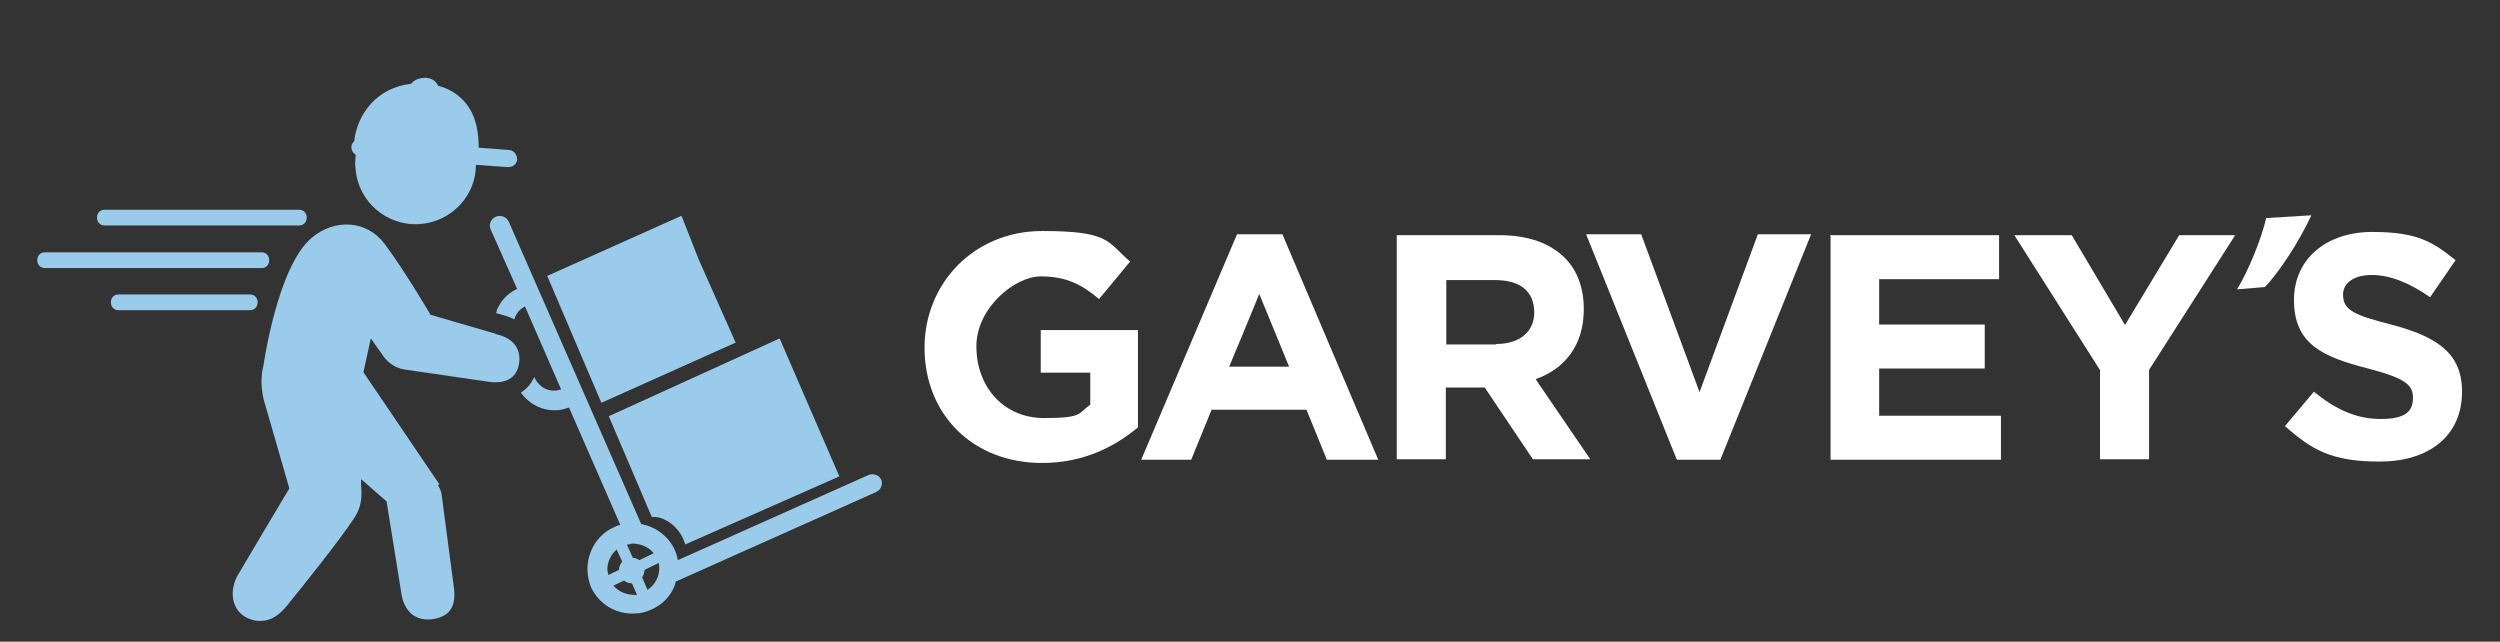 <svg width="300" height="77" viewBox="0 0 300 77" fill="none" xmlns="http://www.w3.org/2000/svg">
<rect x="0" y="0" width="300" height="77" fill="#333333" stroke="none"/>
<path d="M105.778 57.611C105.5 57 104.833 56.778 104.222 57L81.333 67.222C81.278 66.834 81.167 66.445 81 66.056C80.278 64.389 78.722 63.222 76.944 62.889L61.056 26.611C60.778 26 60.111 25.778 59.5 26C58.889 26.278 58.611 26.945 58.889 27.556L62.056 34.667C60.944 35.167 60.111 36.056 59.611 37.222C59.611 37.334 59.611 37.445 59.5 37.556L60.056 37.722C60.667 37.889 61.222 38.056 61.722 38.334C61.889 37.667 62.333 37.111 63 36.778L67.333 46.722C65.555 47.334 64.389 46 64.111 45.222C63.778 46 63.222 46.667 62.5 47.111C63.5 48.5 65.111 49.334 66.833 49.222C67.333 49.222 67.833 49.056 68.278 48.889L74.444 63C74.222 63 74 63.111 73.778 63.222C72.444 63.778 71.389 64.889 70.889 66.222C70.333 67.556 70.389 69.056 70.889 70.389C71.833 72.5 73.944 73.778 76.278 73.611C76.889 73.611 77.5 73.445 78.111 73.167C79.444 72.611 80.5 71.556 81 70.167C81 70.056 81.055 69.889 81.111 69.778L105.111 59.056C105.722 58.778 106 58.111 105.722 57.5V57.611H105.778ZM78.444 66.389L76.722 67.222C76.5 67.056 76.222 66.945 75.944 66.945L75.222 65.334C75.389 65.334 75.611 65.334 75.778 65.222C76.833 65.222 77.833 65.611 78.444 66.389ZM74 65.945L74.667 67.389C74.444 67.667 74.278 68 74.278 68.389L73 69C73 68.834 72.944 68.667 72.889 68.5C72.833 67.5 73.278 66.556 74 65.945ZM76.222 71.389C75.167 71.389 74.222 71 73.611 70.278L74.889 69.667C75.167 69.889 75.444 70 75.833 70L76.444 71.389H76.222ZM77.722 70.834L77.055 69.278C77.222 69.056 77.333 68.722 77.333 68.389L79.055 67.556C79.055 67.722 79.111 67.834 79.111 68C79.167 69.167 78.611 70.167 77.722 70.778V70.834Z" fill="#9BCBEA"/>
<path d="M42.667 18.667C42.667 19.167 42.556 19.667 42.667 20.222C42.944 24.167 46.389 27.167 50.389 26.889C54.167 26.611 57.111 23.5 57.111 19.778L60.944 20.056C61.778 20.056 62.056 19.445 62.056 19.111C62.056 18.556 61.667 18.056 61.111 18L57.444 17.722C57.444 15.889 57.111 14.222 56.333 13C55.5 11.667 54.222 10.722 52.556 10.278C52.333 9.778 51.889 9.389 51.111 9.334C50.333 9.334 49.722 9.556 49.333 10.056C45.278 10.5 42.889 13.611 42.5 16.945C42.333 17.111 42.167 17.334 42.167 17.611C42.167 18.056 42.389 18.445 42.778 18.611H42.667V18.667Z" fill="#9BCBEA"/>
<path d="M59.5 40.056L51.667 37.778C51.667 37.778 48.611 32.556 46.167 29.278C43.944 26.334 40.111 26.278 37.444 28.5C33.278 31.945 31.611 43.889 31.611 43.889C31.278 45.222 31.333 46.389 31.611 47.834L34.722 58.611C34.722 58.611 30 66.5 28.611 68.889C27.5 70.722 27.722 73 29.389 74C30.056 74.389 30.722 74.556 31.389 74.5C32.5 74.5 33.556 73.778 34.444 72.667C36.333 70.334 40.722 64.889 42.5 62.167C43.389 60.834 43.444 59.667 43.333 58.278V57.5L46.389 60.167L48.222 71.556C48.667 73.611 50.111 74.611 52.056 74.278C53.833 73.945 54.833 72.945 54.444 70.334C54.111 67.834 53 59.389 53 59.389C53 59.056 52.778 58.611 52.556 58.222L52.722 58.111L43.611 44.667L44.5 40.611L46.111 42.889C46.722 43.667 47.556 44.167 48.5 44.334L58.778 45.834C60.556 46.056 62 45.445 62.278 43.667C62.611 41.722 61.389 40.5 59.556 40.111H59.5V40.056Z" fill="#9BCBEA"/>
<path d="M78.222 62.056C79.555 61.834 81.667 63.222 82.222 65.334L100.722 57.167L93.555 40.611L73.055 49.945L78.222 62.056Z" fill="#9BCBEA"/>
<path d="M88.278 41.111L83.833 31.111L81.778 25.889L65.667 33.111L72.167 48.334L88.278 41.111Z" fill="#9BCBEA"/>
<path d="M31.333 30.278H5.389C4.167 30.278 4.167 32.167 5.389 32.167H31.389C32.611 32.167 32.611 30.278 31.389 30.278H31.333Z" fill="#9BCBEA"/>
<path d="M12.556 27.056H35.889C37.111 27.056 37.111 25.167 35.889 25.167H12.556C11.333 25.167 11.333 27.056 12.556 27.056Z" fill="#9BCBEA"/>
<path d="M30 35.334H14.222C13 35.334 13 37.222 14.222 37.222H30C31.222 37.222 31.222 35.334 30 35.334Z" fill="#9BCBEA"/>
<path d="M110.944 41.722C110.944 34 116.889 27.722 125.056 27.722C133.222 27.722 132.833 29 135.611 31.389L131.889 35.889C129.833 34.167 128 33.167 124.889 33.167C121.778 33.167 117.167 36.944 117.167 41.556C117.167 46.556 120.556 50.167 125.278 50.167C130 50.167 129.333 49.611 130.833 48.556V44.722H124.889V39.611H136.556V51.278C133.778 53.611 130 55.556 125.056 55.556C116.667 55.556 110.944 49.667 110.944 41.722Z" fill="white"/>
<path d="M148.444 28.111H153.889L165.389 55.167H159.222L156.778 49.167H145.389L142.944 55.167H136.944L148.444 28.111ZM154.667 43.945L153.167 40.278L151.111 35.278L149.056 40.278L147.5 44H154.667V43.945Z" fill="white"/>
<path d="M167.667 28.222H179.944C183.333 28.222 186 29.167 187.778 30.944C189.278 32.444 190.056 34.556 190.056 37.111C190.056 41.5 187.722 44.278 184.278 45.5L190.833 55.111H183.944L178.167 46.5H173.5V55.111H167.611V28.222H167.667ZM179.556 41.278C182.444 41.278 184.111 39.722 184.111 37.5C184.111 34.889 182.333 33.611 179.444 33.611H173.556V41.333H179.556V41.278Z" fill="white"/>
<path d="M190.444 28.111H196.944L203.944 47.056L210.944 28.111H217.333L206.444 55.167H201.222L190.333 28.111H190.444Z" fill="white"/>
<path d="M219.611 28.222H239.889V33.5H225.5V38.944H238.167V44.222H225.5V49.889H240.111V55.167H219.667V28.278H219.611V28.222Z" fill="white"/>
<path d="M252.056 44.5L241.722 28.222H248.611L255 39L261.5 28.222H268.222L257.889 44.389V55.111H252V44.5H252.056Z" fill="white"/>
<path d="M274.167 51.167L277.667 47C280.111 49 282.611 50.278 285.667 50.278C288.722 50.278 289.556 49.334 289.556 47.722C289.556 46.167 288.611 45.389 284.167 44.222C278.778 42.834 275.278 41.334 275.278 36C275.278 31.056 279.167 27.834 284.667 27.834C290.167 27.834 291.944 29.056 294.667 31.222L291.611 35.667C289.222 34 286.889 33 284.611 33C282.333 33 281.167 34.056 281.167 35.334C281.167 37.167 282.333 37.778 286.944 38.945C292.389 40.389 295.444 42.334 295.444 47C295.444 52.389 291.389 55.389 285.556 55.389C279.722 55.389 277.389 53.945 274.167 51.111V51.167Z" fill="white"/>
<path d="M277.389 25.778C276 28.833 273.444 32.778 271.778 34.444L268.444 34.722C269.778 32.556 271.333 28.778 271.944 26.167L277.389 25.833V25.778Z" fill="white"/>
</svg>
